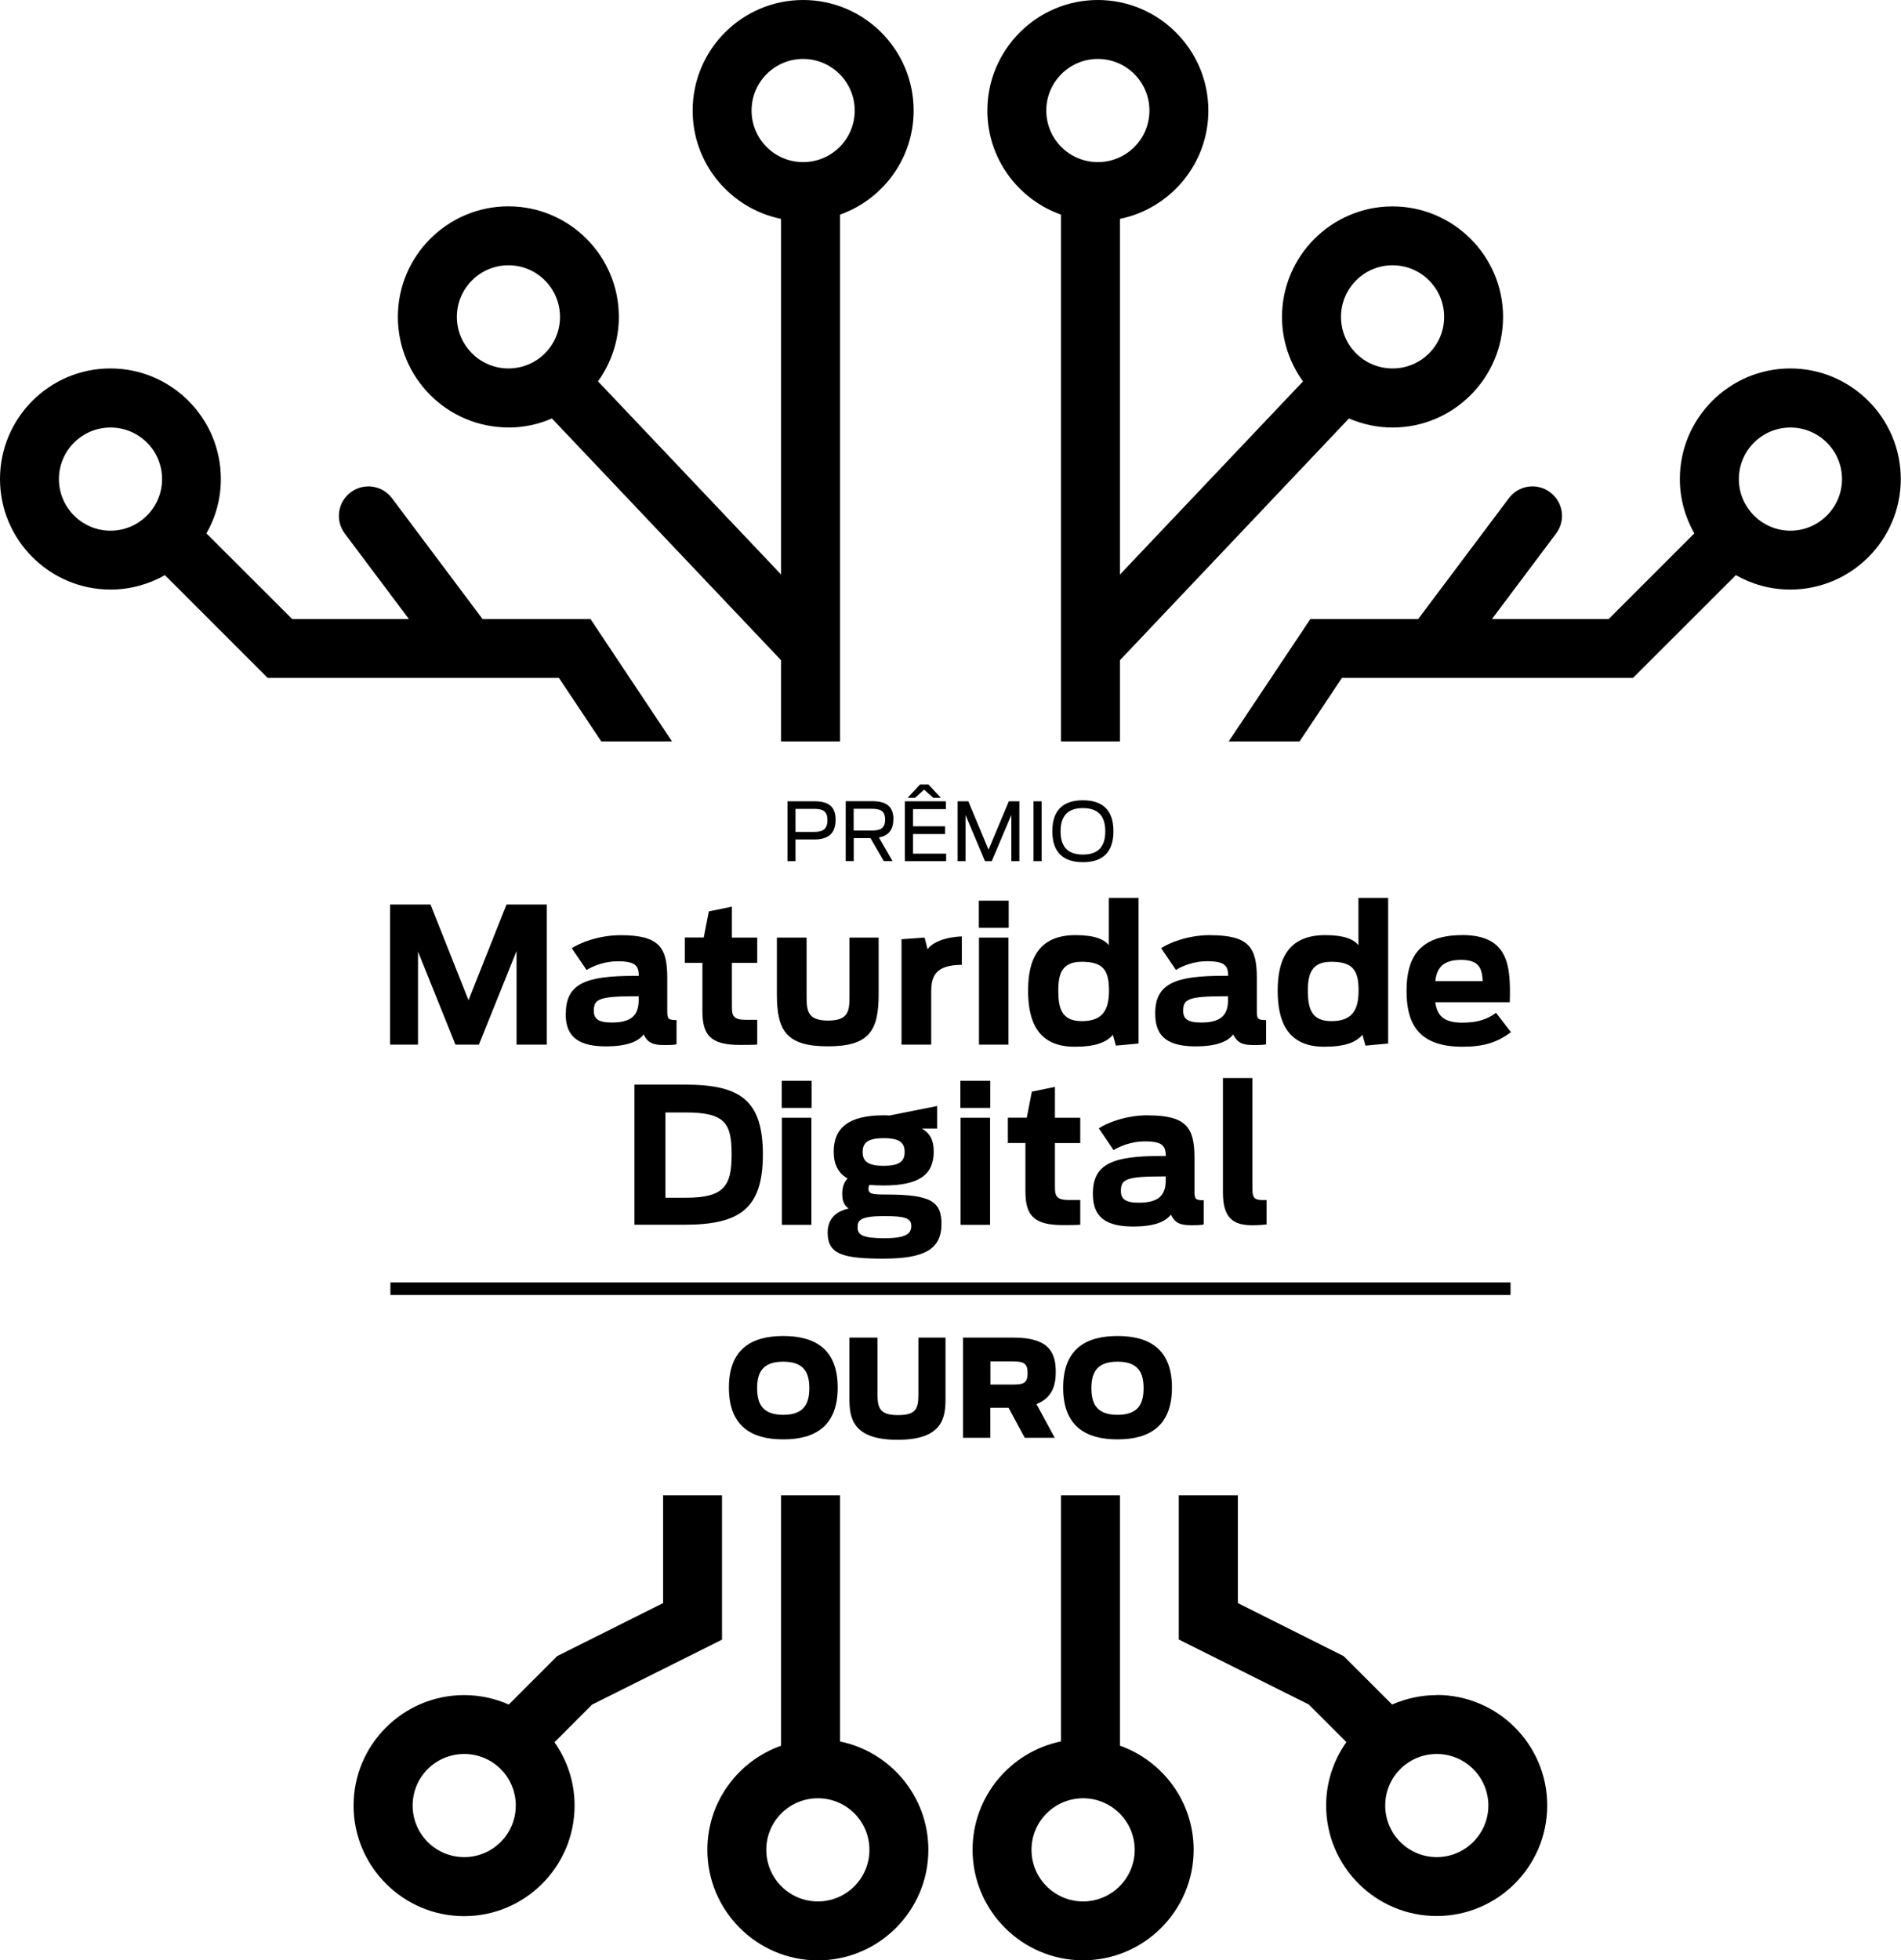 <?xml version="1.0" encoding="UTF-8"?>
<svg id="Camada_2" xmlns="http://www.w3.org/2000/svg" viewBox="0 0 272.59 281.04">
  <g id="Camada_1-2" data-name="Camada_1">
    <path d="M86.22,106.29h10.14l-11.69-17.55h-15.48l-12.99-17.33c-1.41-1.86-4.05-2.23-5.91-.83-1.87,1.39-2.25,4.04-.85,5.91l9.19,12.25h-16.74l-12.29-12.27c1.32-2.31,2.07-4.95,2.07-7.8,0-8.74-7.1-15.85-15.84-15.85S0,59.94,0,68.67s7.12,15.85,15.85,15.85c2.83,0,5.49-.76,7.8-2.07l14.74,14.74h41.76l6.07,9.1ZM15.85,76.08c-4.09,0-7.4-3.33-7.4-7.4s3.31-7.39,7.4-7.39,7.39,3.31,7.39,7.39-3.31,7.4-7.39,7.4ZM103.53,235.04v-20.66h-8.45v15.44l-15.19,7.6-6.94,6.94c-1.96-.86-4.13-1.35-6.4-1.35-8.74,0-15.85,7.1-15.85,15.84s7.12,15.85,15.85,15.85,15.84-7.1,15.84-15.85c0-3.37-1.06-6.5-2.88-9.08l5.39-5.4,18.63-9.31ZM66.57,266.24c-4.09,0-7.4-3.31-7.4-7.4s3.31-7.39,7.4-7.39,7.39,3.31,7.39,7.39-3.31,7.4-7.39,7.4ZM72.91,61.29c2.22,0,4.32-.47,6.23-1.3l32.86,34.66v11.64h8.45V30.77c6.14-2.18,10.56-8.03,10.56-14.92,0-8.74-7.1-15.85-15.85-15.85s-15.84,7.12-15.84,15.85c0,7.66,5.44,14.05,12.68,15.53v50.98l-26.25-27.69c1.87-2.61,2.99-5.8,2.99-9.24,0-8.74-7.1-15.85-15.84-15.85s-15.85,7.12-15.85,15.85,7.1,15.85,15.85,15.85ZM107.77,15.85c0-4.09,3.31-7.4,7.39-7.4s7.4,3.31,7.4,7.4-3.31,7.39-7.4,7.39-7.39-3.31-7.39-7.39ZM72.91,38.03c4.07,0,7.39,3.31,7.39,7.4s-3.31,7.39-7.39,7.39-7.4-3.31-7.4-7.39,3.31-7.4,7.4-7.4ZM120.45,249.65v-35.27h-8.45v35.89c-6.16,2.18-10.57,8.03-10.57,14.92,0,8.74,7.12,15.85,15.85,15.85s15.84-7.12,15.84-15.85c0-7.66-5.44-14.05-12.66-15.53ZM117.28,272.59c-4.09,0-7.4-3.31-7.4-7.4s3.31-7.39,7.4-7.39,7.39,3.31,7.39,7.39-3.31,7.4-7.39,7.4ZM206.02,243.01c-2.27,0-4.43.49-6.4,1.35l-6.95-6.94-15.17-7.6v-15.44h-8.47v20.66l18.63,9.31,5.4,5.4c-1.82,2.58-2.9,5.71-2.9,9.08,0,8.76,7.12,15.85,15.85,15.85s15.85-7.1,15.85-15.85-7.12-15.84-15.85-15.84ZM206.02,266.24c-4.07,0-7.39-3.31-7.39-7.4s3.31-7.39,7.39-7.39,7.4,3.31,7.4,7.39-3.33,7.4-7.4,7.4ZM256.73,52.82c-8.74,0-15.85,7.12-15.85,15.85,0,2.85.77,5.49,2.07,7.8l-12.27,12.27h-16.74l9.19-12.25c1.41-1.87,1.03-4.52-.85-5.91-1.86-1.41-4.5-1.03-5.91.83l-13.01,17.33h-15.46l-11.71,17.55h10.16l6.07-9.1h41.74l14.75-14.74c2.31,1.32,4.97,2.07,7.8,2.07,8.74,0,15.85-7.12,15.85-15.85s-7.12-15.85-15.85-15.85ZM256.73,76.08c-4.07,0-7.39-3.33-7.39-7.4s3.31-7.39,7.39-7.39,7.4,3.31,7.4,7.39-3.33,7.4-7.4,7.4ZM152.14,30.77v75.52h8.45v-11.64l32.84-34.66c1.93.83,4.04,1.3,6.25,1.3,8.74,0,15.85-7.12,15.85-15.85s-7.12-15.85-15.85-15.85-15.85,7.12-15.85,15.85c0,3.44,1.13,6.63,3.01,9.24l-26.25,27.69V31.38c7.22-1.48,12.68-7.87,12.68-15.53,0-8.74-7.12-15.85-15.85-15.85s-15.84,7.12-15.84,15.85c0,6.88,4.41,12.74,10.56,14.92ZM199.68,38.03c4.09,0,7.4,3.31,7.4,7.4s-3.31,7.39-7.4,7.39-7.39-3.31-7.39-7.39,3.31-7.4,7.39-7.4ZM157.42,8.45c4.09,0,7.4,3.31,7.4,7.4s-3.31,7.39-7.4,7.39-7.39-3.31-7.39-7.39,3.31-7.4,7.39-7.4ZM160.59,250.27v-35.89h-8.45v35.27c-7.22,1.48-12.68,7.87-12.68,15.53,0,8.74,7.12,15.85,15.85,15.85s15.85-7.12,15.85-15.85c0-6.88-4.43-12.74-10.57-14.92ZM155.31,272.59c-4.07,0-7.4-3.31-7.4-7.4s3.33-7.39,7.4-7.39,7.4,3.31,7.4,7.39-3.33,7.4-7.4,7.4ZM74.07,149.76v-13.42l-5.4,13.42h-3.36l-5.37-13.34v13.34h-4.01v-20.09h5.8l5.45,13.72,5.45-13.72h5.78v20.09h-4.34ZM81.11,145.26c0,2.69,1.03,4.75,5.78,4.75,2.9,0,4.61-.65,5.4-1.71.6,1.19,1.3,1.52,2.93,1.52.95,0,1.49-.03,1.79-.11v-3.47c-1.25,0-1.33-.19-1.33-1.41v-4.66c0-4.34-1.14-6.1-6.67-6.1-3.23,0-5.94,1.14-7.02,1.87l2.12,3.12c.92-.57,2.58-1.25,4.45-1.25,2.66,0,3.01.7,3.04,2.09h-.62c-6.81,0-9.84,1.03-9.84,5.37ZM91.58,142.82v.57c0,2.25-1.17,3.2-3.85,3.2-1.95,0-2.58-.54-2.58-1.68,0-1.65.65-2.09,6.07-2.09h.35ZM104.95,129.99v4.42h3.63v3.63h-3.63v6.32c0,1.19.16,1.84,1.98,1.84h1.65v3.55c-.62.05-1.76.05-2.52.05-4.15,0-5.34-1.41-5.34-4.83v-6.94h-2.52v-3.63h2.71l.73-3.74,3.31-.68ZM111.4,134.41h4.26v8.27c0,2.14.05,3.63,3.09,3.63s3.06-1.52,3.06-3.66v-8.24h4.18v8.16c0,5.26-1.41,7.43-7.27,7.43s-7.32-2.14-7.32-7.4v-8.19ZM137.92,134.25v4.07c-3.61.03-4.39,1.44-4.39,3.85v7.59h-4.26v-15.11l3.31-.24.43,1.68c.65-.98,2.52-1.76,4.91-1.84ZM140.36,129.12h4.28v3.88h-4.28v-3.88ZM144.61,149.76h-4.23v-15.35h4.23v15.35ZM154.1,150.06c2.96,0,4.56-.62,5.48-1.71l.43,1.55,3.25-.3v-20.88h-4.26v6.78c-.65-.81-1.98-1.44-4.77-1.44-5.37,0-6.81,3.55-6.81,7.95s1.38,8.05,6.67,8.05ZM155.11,137.88c3.09,0,3.91,1.22,3.91,4.12s-.98,4.39-3.91,4.39-3.36-1.93-3.36-4.39.57-4.12,3.36-4.12ZM173.52,134.06c-3.23,0-5.94,1.14-7.02,1.87l2.12,3.12c.92-.57,2.58-1.25,4.45-1.25,2.66,0,3.01.7,3.04,2.09h-.62c-6.81,0-9.84,1.03-9.84,5.37,0,2.69,1.03,4.75,5.78,4.75,2.9,0,4.61-.65,5.4-1.71.6,1.19,1.3,1.52,2.93,1.52.95,0,1.49-.03,1.79-.11v-3.47c-1.25,0-1.33-.19-1.33-1.41v-4.66c0-4.34-1.14-6.1-6.67-6.1ZM176.09,143.39c0,2.25-1.17,3.2-3.85,3.2-1.95,0-2.58-.54-2.58-1.68,0-1.65.65-2.09,6.07-2.09h.35v.57ZM195.37,148.35l.43,1.55,3.25-.3v-20.88h-4.26v6.78c-.65-.81-1.98-1.44-4.77-1.44-5.37,0-6.81,3.55-6.81,7.95s1.38,8.05,6.67,8.05c2.96,0,4.56-.62,5.48-1.71ZM187.54,142c0-2.44.57-4.12,3.36-4.12,3.09,0,3.91,1.22,3.91,4.12s-.98,4.39-3.91,4.39-3.36-1.93-3.36-4.39ZM209.66,134.06c-6.56,0-7.97,3.72-7.97,8s1.36,8,8,8c3.04,0,4.99-.6,6.97-2.09l-2.14-2.77c-1.14.84-2.47,1.41-4.83,1.41-2.74,0-3.63-1.08-3.88-2.93h10.68c.14-5.13-.08-9.63-6.83-9.63ZM205.81,140.65c.22-1.87,1.08-3.04,3.71-3.04s2.98,1.27,3.09,3.04h-6.81ZM116.75,120.35c2.23,0,3.07-1.06,3.07-2.83s-.87-2.65-3.04-2.65h-3.86v8.59h1.15v-3.11h2.68ZM114.07,115.96h2.69c1.27,0,1.89.36,1.89,1.62s-.64,1.68-1.87,1.68h-2.71v-3.3ZM128.11,117.46c0-1.68-.83-2.6-3.01-2.6h-3.83v8.59h1.15v-3.3h2.4l1.91,3.3h1.25l-1.95-3.39c1.48-.27,2.07-1.22,2.07-2.61ZM125.08,119.07h-2.67v-3.12h2.63c1.23,0,1.88.32,1.88,1.55s-.67,1.56-1.84,1.56ZM130.15,114.37l1.77-1.9h1.22l1.77,1.9h-1.09l-1.31-1.17-1.29,1.17h-1.08ZM130.92,115.99v2.47h4.59v1.11h-4.59v2.81h4.75v1.08h-5.92v-8.59h5.88v1.12h-4.71ZM138.44,123.46h-1.12v-8.59h1.53l2.9,6.94,2.91-6.94h1.51v8.59h-1.15v-6.63l-2.81,6.63h-.97l-2.79-6.62v6.62ZM149.36,114.87v8.59h-1.16v-8.59h1.16ZM159.66,119.16c0-3.11-1.64-4.43-4.38-4.43s-4.38,1.32-4.38,4.43,1.63,4.44,4.38,4.44,4.38-1.32,4.38-4.44ZM152.08,119.18c0-2.13.96-3.33,3.2-3.33s3.21,1.19,3.21,3.33-.97,3.33-3.21,3.33-3.2-1.19-3.2-3.33ZM90.97,155.49v20.09h7.11c7.92,0,11.31-2.22,11.31-10.06s-3.28-10.03-11.2-10.03h-7.21ZM104.91,165.53c0,4.53-1.11,6.18-6.59,6.18h-2.9v-12.23h2.82c5.75,0,6.67,1.52,6.67,6.05ZM116.38,158.83h-4.28v-3.88h4.28v3.88ZM112.12,175.59v-15.35h4.23v15.35h-4.23ZM126.71,159.89c-5.07,0-7.16,1.84-7.16,5.21,0,1.79.62,3.06,1.98,3.85-.52.57-.76,1.27-.76,2.14,0,.81.11,1.6.92,2.17-2.09.46-3.01,1.71-3.01,3.44,0,3.09,2.12,3.74,7.97,3.74s8.35-1.3,8.35-4.99c0-3.25-1.6-4.2-7.95-4.2-2.06,0-2.52-.11-2.52-.84,0-.19.05-.38.14-.54.62.05,1.3.08,2.03.08,5.02,0,7.19-1.49,7.19-4.85,0-1.79-.65-2.71-1.71-3.31h2.2v-3.23l-6.83,1.36c-.3-.03-.57-.03-.84-.03ZM126.82,174.34c2.98,0,3.85.3,3.85,1.41s-.73,1.76-3.85,1.76-3.85-.46-3.85-1.57c0-1.03.43-1.6,3.85-1.6ZM129.72,165.15c0,1.3-.68,1.98-3.01,1.98s-3.01-.68-3.01-1.98.7-1.98,3.01-1.98,3.01.65,3.01,1.98ZM137.71,154.95h4.28v3.88h-4.28v-3.88ZM137.74,175.59v-15.35h4.23v15.35h-4.23ZM147.23,160.24l.73-3.74,3.31-.68v4.42h3.63v3.63h-3.63v6.32c0,1.19.16,1.84,1.98,1.84h1.65v3.55c-.62.05-1.76.05-2.52.05-4.15,0-5.34-1.41-5.34-4.83v-6.94h-2.52v-3.63h2.71ZM164.58,159.89c-3.23,0-5.94,1.14-7.02,1.87l2.12,3.12c.92-.57,2.58-1.25,4.45-1.25,2.66,0,3.01.7,3.04,2.09h-.62c-6.81,0-9.84,1.03-9.84,5.37,0,2.69,1.03,4.75,5.78,4.75,2.9,0,4.61-.65,5.4-1.71.6,1.19,1.3,1.52,2.93,1.52.95,0,1.49-.03,1.79-.11v-3.47c-1.25,0-1.33-.19-1.33-1.41v-4.66c0-4.34-1.14-6.1-6.67-6.1ZM167.16,169.22c0,2.25-1.17,3.2-3.85,3.2-1.95,0-2.58-.54-2.58-1.68,0-1.65.65-2.09,6.07-2.09h.35v.57ZM181.1,172.04h.52v3.5c-.35.05-1.19.11-2.06.11-2.77,0-4.2-1.06-4.2-4.69v-16.41h4.23v15.89c0,1.25.24,1.6,1.52,1.6ZM104.52,198.93c0,5.54,3.24,7.42,7.79,7.42s7.81-1.88,7.81-7.42-3.26-7.4-7.81-7.4-7.79,1.88-7.79,7.4ZM116.05,199.01c0,2.23-.76,3.82-3.74,3.82s-3.74-1.59-3.74-3.82.76-3.8,3.74-3.8,3.74,1.57,3.74,3.8ZM131.68,191.76h3.9v8.72c0,2.69-.33,5.93-6.88,5.93s-6.9-3.24-6.9-5.93v-8.72h4.03v8.18c0,1.96.39,2.93,2.93,2.93s2.93-.87,2.93-2.93v-8.18ZM142.02,201.82h2.6l2.32,4.3h4.3l-2.62-4.83c2.33-.91,2.77-2.81,2.77-4.59,0-2.69-.87-4.94-6.01-4.94h-7.29v14.36h3.91v-4.3ZM142.02,195.17h3.22c1.61,0,2.11.31,2.11,1.69s-.54,1.63-2.09,1.63h-3.24v-3.31ZM152.45,198.93c0,5.54,3.24,7.42,7.79,7.42s7.81-1.88,7.81-7.42-3.26-7.4-7.81-7.4-7.79,1.88-7.79,7.4ZM163.98,199.01c0,2.23-.76,3.82-3.74,3.82s-3.74-1.59-3.74-3.82.76-3.8,3.74-3.8,3.74,1.57,3.74,3.8ZM55.98,183.85h160.62v1.8H55.98v-1.8Z"/>
  </g>
</svg>